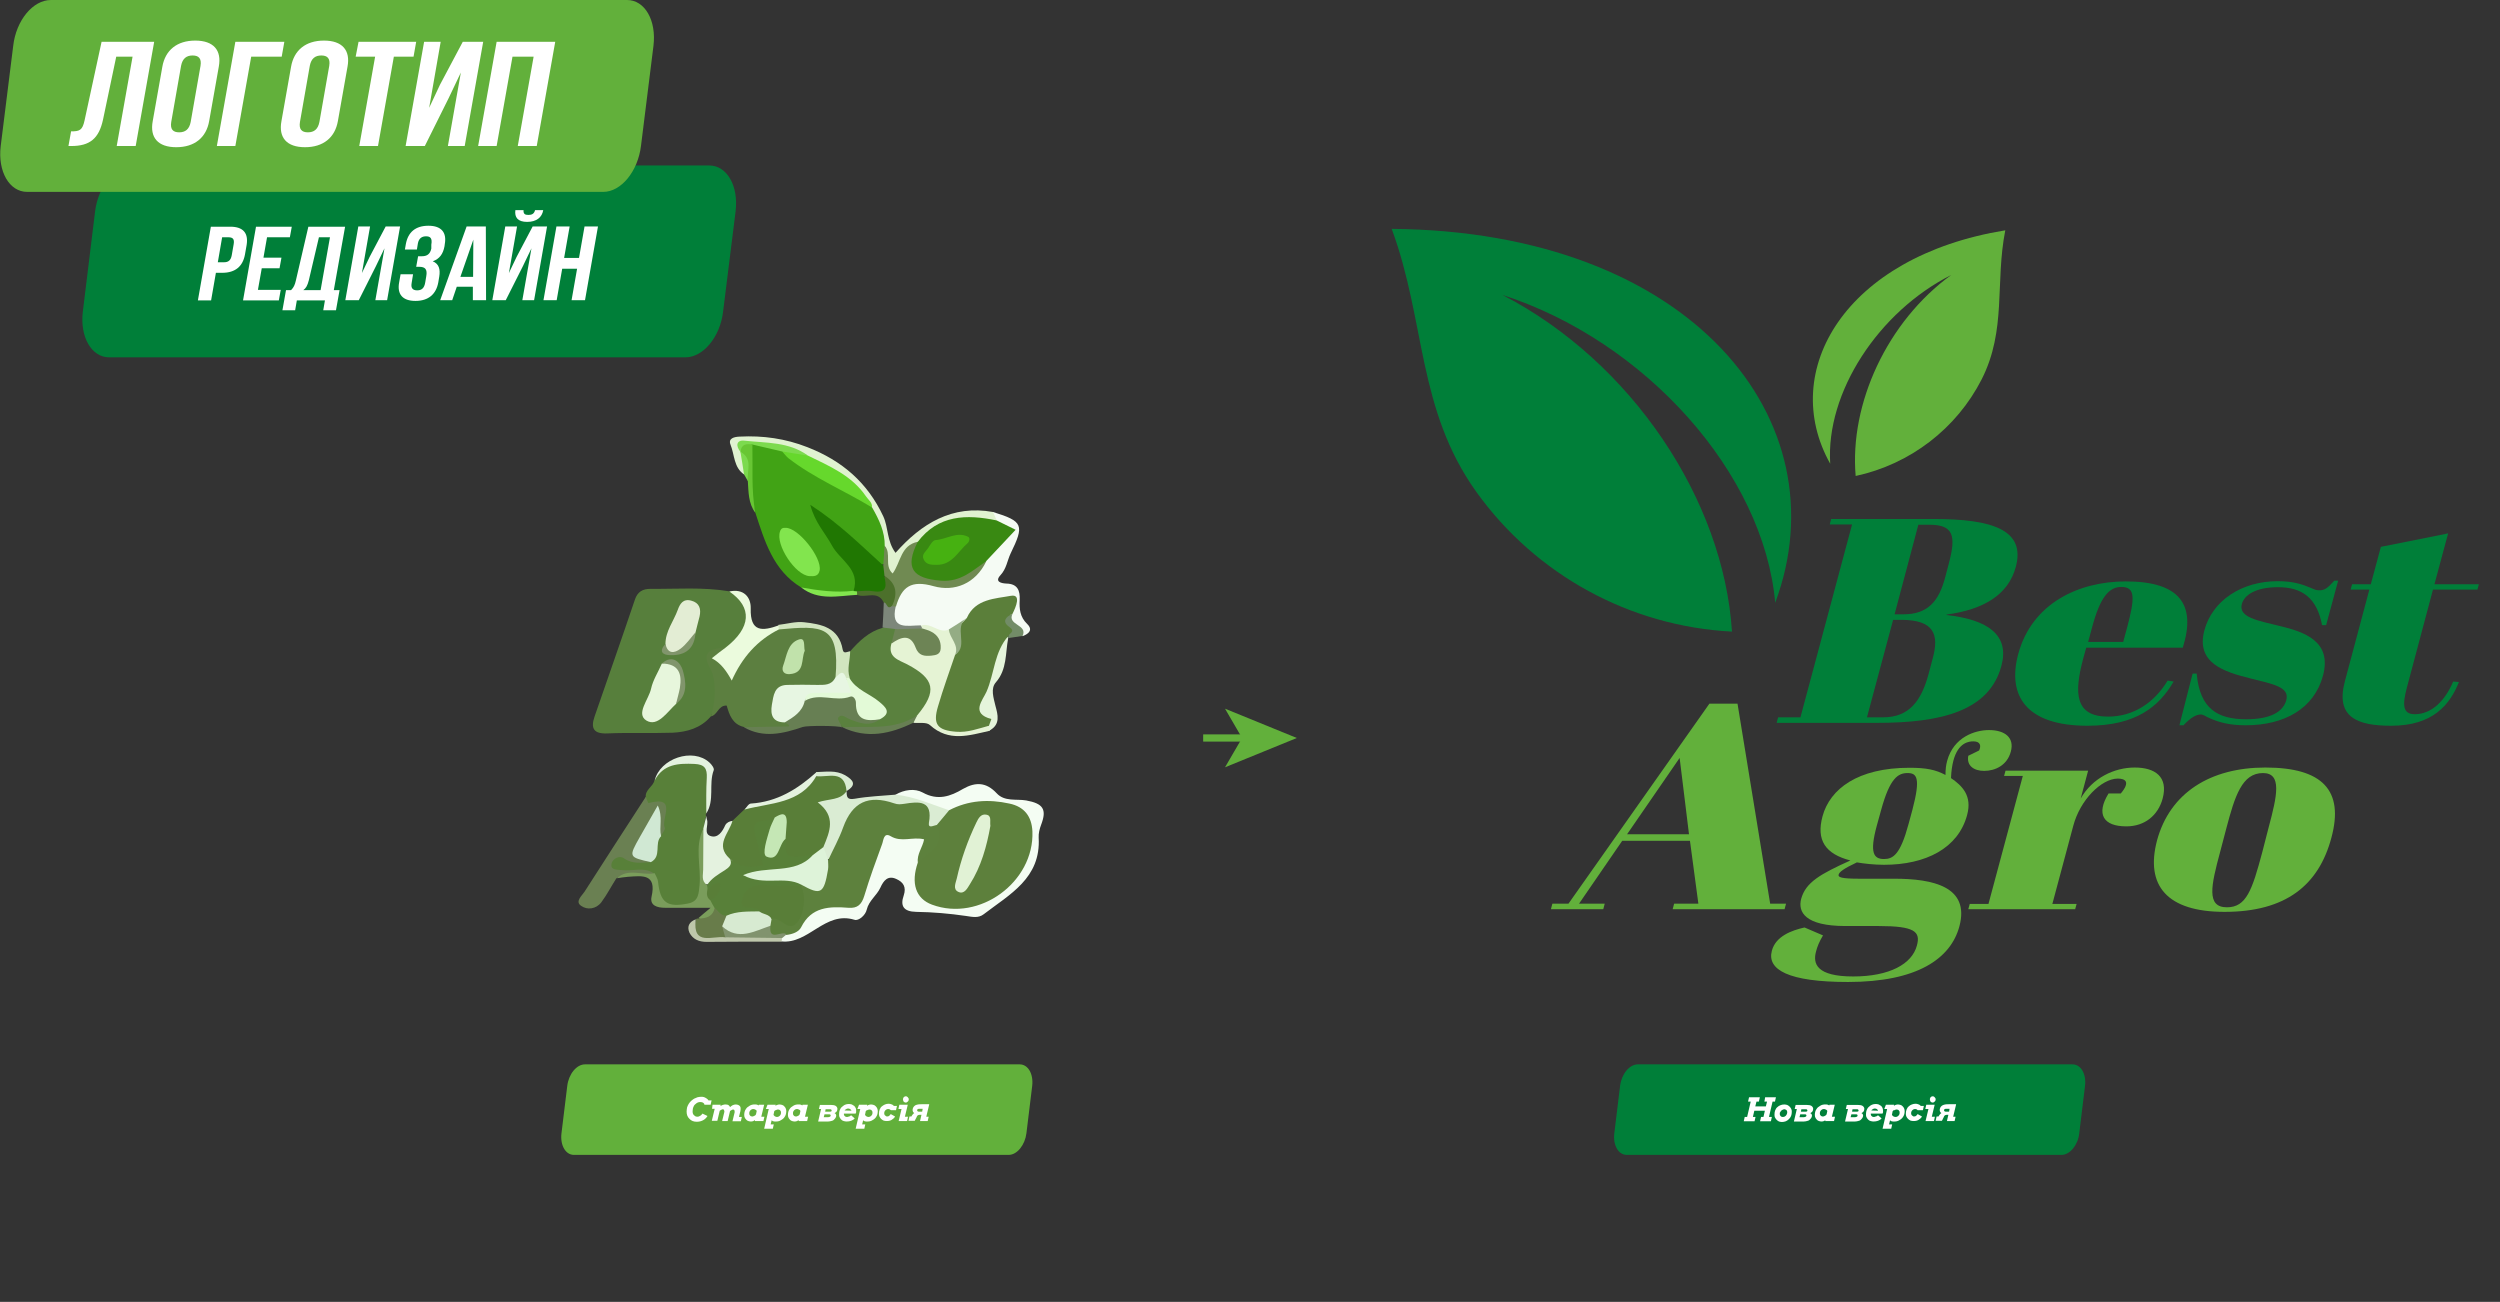<?xml version="1.0" encoding="utf-8"?>
<!-- Generator: Adobe Illustrator 26.3.1, SVG Export Plug-In . SVG Version: 6.00 Build 0)  -->
<svg version="1.1" id="Слой_1" xmlns="http://www.w3.org/2000/svg" xmlns:xlink="http://www.w3.org/1999/xlink" x="0px" y="0px"
	 viewBox="0 0 1041 542.1" style="enable-background:new 0 0 1041 542.1;" xml:space="preserve">
<rect x="0" y="0" width="1041" height="542.1" fill="#333333" stroke="none"/>
<style type="text/css">
	.st0{fill:#007F39;}
	.st1{fill:#62B03B;}
	.st2{fill-rule:evenodd;clip-rule:evenodd;fill:#007F39;}
	.st3{fill-rule:evenodd;clip-rule:evenodd;fill:#62B03B;}
	.st4{fill:#FFFFFF;}
	.st5{fill:#009D8B;}
	.st6{fill:none;stroke:#62B03B;stroke-width:3;stroke-miterlimit:10;}
	.st7{fill:#577F3C;}
	.st8{fill:#41A315;}
	.st9{fill:#F4FDF3;}
	.st10{fill:#5C7F40;}
	.st11{fill:#588039;}
	.st12{fill:#597E38;}
	.st13{fill:#F5FBF4;}
	.st14{fill:#5A813E;}
	.st15{fill:#E5F3D4;}
	.st16{fill:#6A8052;}
	.st17{fill:#E0F2D0;}
	.st18{fill:#677F53;}
	.st19{fill:#DAECD3;}
	.st20{fill:#EBFBDD;}
	.st21{fill:#E4F2DF;}
	.st22{fill:#7A9D5B;}
	.st23{fill:#E5F5DB;}
	.st24{fill:#D1E5BF;}
	.st25{fill:#687C4A;}
	.st26{fill:#BEC7AB;}
	.st27{fill:#68C634;}
	.st28{fill:#4C702B;}
	.st29{fill:#7D877A;}
	.st30{fill:#82E54E;}
	.st31{fill:#728C67;}
	.st32{fill:#7CDA4E;}
	.st33{fill:#E7F6DC;}
	.st34{fill:#E3EDD4;}
	.st35{fill:#81956C;}
	.st36{fill:#207702;}
	.st37{fill:#708A52;}
	.st38{fill:#66D82C;}
	.st39{fill:#5D803C;}
	.st40{fill:#5D813D;}
	.st41{fill:#81936E;}
	.st42{fill:#E7F6E2;}
	.st43{fill:#C1E2AB;}
	.st44{fill:#D0E8D3;}
	.st45{fill:#DEF3D9;}
	.st46{fill:#C5E7B5;}
	.st47{fill:#5B7F3A;}
	.st48{fill:#398912;}
	.st49{fill:#94AC84;}
	.st50{fill:#E3FAD7;}
	.st51{fill:#6D8455;}
	.st52{fill:#D7EAD1;}
	.st53{fill:#E1F2D5;}
	.st54{fill:#46B111;}
</style>
<path class="st0" d="M285.4,148.8H45.5c-7.4,0-12.3-8.5-11-19.1L39.6,88c1.3-10.5,8.4-19.1,15.8-19.1h239.9c7.4,0,12.3,8.5,11,19.1
	l-5.2,41.7C299.9,140.3,292.8,148.8,285.4,148.8z"/>
<g>
	<g>
		<path class="st0" d="M805.1,216.1c25.1,0,38.3,4.8,34.3,19.9c-3.1,11.6-13.3,17.8-28.8,19.9l-0.1,0.2c17.4,1.9,26.3,8.4,22.9,21.1
			c-5,18.8-24.9,23.8-51.7,23.8h-41.9l0.6-2.3h9.3l21.5-80.3h-9.3l0.6-2.3H805.1z M777.4,298.7h6.7c11,0,16-7,19-18.2l1.7-6.4
			c2.7-9.9,0.6-16-13.2-16h-3.3L777.4,298.7z M788.9,255.8h3.7c10.3,0,14.8-5.6,17.4-15.5l1.5-5.7c3.1-11.6,1.9-16.1-8.1-16.1h-4.6
			L788.9,255.8z"/>
		<path class="st0" d="M885.2,242.1c22.4,0,29.4,9.6,23.7,27.6h-40.2l-1.3,4.7c-3.8,14.3-3.4,24,10.4,24c10.5,0,19.2-5.7,24.8-15
			l2.5,0.4c-6.1,10.4-15.6,18.4-35.9,18.4c-25.4,0-33.5-12.4-28.8-29.9C846.1,251.3,865.4,242.1,885.2,242.1z M884.1,267.3l1.6-5.9
			c3.4-12.7,3.4-17-2.4-17c-5,0-8.8,4.1-12.2,17l-1.6,5.9H884.1z"/>
		<path class="st0" d="M913,280.5h1.7c1.3,14.8,8.9,19,20.6,19c10.5,0,15.4-3.3,16.7-7.9c1.5-5.5-5.2-6.7-15.3-9.2
			c-10.7-2.7-22.4-6.4-18.8-19.9c3.3-12.4,15.5-20.5,30.6-20.5c6.3,0,10.2,1.3,13.7,2.8c1.5,0.6,2,1,3.7,1c2.1,0,3.4-1,6.1-4h1.6
			l-5,18.5h-1.7c-2.1-11.2-8.2-15.8-18.3-15.8c-9.4,0-14.1,3.3-15.1,7c-1.5,5.6,6.7,6.9,15.5,9.1c10.6,2.5,22.1,6.4,18.3,20.7
			c-3.7,13.8-16.1,20.7-32.2,20.7c-6.8,0-11.4-1.2-16.2-3.5c-0.7-0.5-1.9-1-2.4-1c-1.9,0-4.1,1.1-7.3,4.5h-1.7L913,280.5z"/>
		<path class="st0" d="M986.6,245.5h-7.8l0.6-2.2h7.8l4.2-15.6l28-5.6l-5.7,21.2h18.5l-0.6,2.2h-18.5l-10.9,40.9
			c-1.9,7.2-1.7,11,3.3,11c6.8,0,12.5-5.3,16-13.6l2.4,0.2c-3.8,9.5-10.9,18.2-28.2,18.2c-14.1,0-23.3-3.5-19.3-18.5L986.6,245.5z"
			/>
	</g>
	<g>
		<path class="st1" d="M703.7,350.1h-28.2l-18,26.2h10.7l-0.6,2.3h-21.8l0.6-2.3h6.7l58.7-83.3h11.7l13.6,83.3h6.6l-0.6,2.3h-46.6
			l0.6-2.3h10.1L703.7,350.1z M677.5,347.4h25.8l-3.9-31.8L677.5,347.4z"/>
		<path class="st1" d="M824.1,312.5c0.9-1.9,0.6-3.8-2.4-3.8c-1.9,0-6.3,0.5-8.3,8c-0.5,1.9-0.9,4.4-1,7.3c4.7,3.2,8.9,7.4,6.7,15.4
			c-3.7,13.8-17.2,20.7-34.6,20.7c-4.1,0-8.4-0.5-11.3-1c-5.7,2.7-7.3,4-7.6,5.1c-0.3,1.1,1.1,1.7,8.7,1.7h14.5
			c16.1,0,31.5,3.3,27.1,19.8c-3.6,13.5-17.6,23.2-46.4,23.2c-24.8,0-33.8-5.1-31.7-13c1.6-6.1,8.3-8.5,13.6-9.7l7.7,3.3
			c-1.6,2.7-2.4,4.7-2.9,6.7c-1.4,5.1,0.2,10.4,15.5,10.4c15.1,0,24.5-5.2,26.5-12.9c1.6-5.8-1-8.1-15.9-8.1h-13.8
			c-17,0-19.9-5.9-18.5-11.3c1.9-6.9,7.9-10.3,20.5-16c-10.4-2.7-14.3-8.4-11.6-18.4c3.1-11.4,14.7-20.2,36.2-20.2
			c7,0,10.9,0.8,15,3c0-2.2,0.2-4.1,0.7-5.9c2.7-9.9,11.6-12.8,17.4-12.8c6.7,0,10.7,3.2,9.1,9c-1.5,5.6-6.4,8-11.1,8
			c-4.3,0-7.4-2.2-6.6-6.3L824.1,312.5z M781.5,343.8c-3.1,11.4-1.3,13.9,3,13.9c3.8,0,6.8-1.9,10.2-14.5l1.6-5.9
			c3.6-13.6,1.8-15.4-2-15.4c-4,0-7.4,2.2-11,15.4L781.5,343.8z"/>
		<path class="st1" d="M863.3,343.9l-8.7,32.5h10.1l-0.6,2.2h-44.5l0.6-2.2h7.8l14.3-53.3h-7.8l0.6-2.2h34.4l-3.1,11.6
			c4.9-8.6,14-12.9,22.5-12.9c8.4,0,14.1,3.8,11.6,13c-1.9,6.9-7.4,11.5-15.1,11.5c-9.6,0-12.7-5.1-7.4-13.7h5.1
			c4.2-5,1.7-6.2-1.3-6.2C875,324.3,866.2,333,863.3,343.9z"/>
		<path class="st1" d="M943.3,319.6c23.9,0,32.8,9.6,27.5,29.2c-5.3,19.9-19.1,30.9-44.5,30.9c-23.9,0-33.1-10.9-28.1-29.8
			C903.6,330.1,920.4,319.6,943.3,319.6z M944.7,344.4c3.5-13.1,5.6-22.5-2.4-22.5c-8.7,0-11.7,9.5-15.3,23.2l-2.5,9.5
			c-3.8,14.1-5.9,23.2,2.8,23.2c8.1,0,10.5-7.2,14.7-22.9L944.7,344.4z"/>
	</g>
	<path class="st2" d="M625.6,122.8C685,142,734.4,196.9,739.2,251c28.2-75.8-34.9-154.7-159.7-155.7c14.2,38.3,10.5,75,35.3,109.6
		c24.8,34.5,63.9,55.9,106.4,58.1C717.7,208.2,679.5,150.7,625.6,122.8L625.6,122.8z"/>
	<path class="st3" d="M812.5,114.5c-30.3,15.3-52.3,48.9-50.4,78.6c-21.6-38.5,6-86.3,72.9-97.2c-4.3,21.9,0.6,41.4-9.8,62
		c-10.5,20.6-29.8,35.4-52.5,40.3C770.1,168.1,785.8,133.9,812.5,114.5L812.5,114.5z"/>
</g>
<path class="st1" d="M251.2,79.9H11.3c-7.4,0-12.3-8.5-11-19.1l5.2-41.7C6.7,8.5,13.7,0,21.2,0h239.9c7.4,0,12.3,8.5,11,19.1
	l-5.2,41.7C265.6,71.4,258.6,79.9,251.2,79.9z"/>
<g>
	<path class="st4" d="M29.6,54.7c3.5,0,4.7-0.4,5.6-4.5l7.1-32.8h21.9l-7.7,43.4h-7.9l6.6-37.2h-6.8l-5.5,26.2
		c-1.7,7.9-5.5,11-13.2,11h-1.2L29.6,54.7z"/>
	<path class="st4" d="M67.6,27.8c1.2-6.9,6.1-10.9,13.7-10.9s11.1,4,9.8,10.9l-4,22.6c-1.2,6.9-6.1,10.9-13.7,10.9s-11.1-4-9.8-10.9
		L67.6,27.8z M71.3,50.8c-0.5,3.1,0.8,4.3,3.3,4.3s4.2-1.2,4.8-4.3l4.1-23.4c0.5-3.1-0.8-4.3-3.3-4.3s-4.2,1.2-4.8,4.3L71.3,50.8z"
		/>
	<path class="st4" d="M90.3,60.8L98,17.4h20.4l-1.1,6.2h-12.7l-6.6,37.2H90.3z"/>
	<path class="st4" d="M121.2,27.8c1.2-6.9,6.1-10.9,13.7-10.9c7.6,0,11.1,4,9.8,10.9l-4,22.6c-1.2,6.9-6.1,10.9-13.7,10.9
		c-7.6,0-11.1-4-9.8-10.9L121.2,27.8z M124.9,50.8c-0.5,3.1,0.8,4.3,3.3,4.3c2.5,0,4.2-1.2,4.8-4.3l4.1-23.4
		c0.5-3.1-0.8-4.3-3.3-4.3s-4.2,1.2-4.8,4.3L124.9,50.8z"/>
	<path class="st4" d="M149.3,17.4h24l-1.1,6.2H164l-6.6,37.2h-7.8l6.6-37.2h-8.1L149.3,17.4z"/>
	<path class="st4" d="M176.9,60.8h-8l7.7-43.4h6.9l-4.8,27.5l4.5-9.6l9.5-17.9h8.5l-7.7,43.4h-7l5.4-30.6l-5.1,10.7L176.9,60.8z"/>
	<path class="st4" d="M206.8,60.8h-7.7l7.7-43.4h24.4l-7.7,43.4h-7.9l6.6-37.2h-8.8L206.8,60.8z"/>
</g>
<g>
	<path class="st4" d="M102.7,102l-0.7,4c-0.9,4.9-4,7.6-9.5,7.6h-2.6l-2,11.5h-5.5l5.4-30.7h8.1C101.3,94.4,103.5,97.1,102.7,102z
		 M92.5,98.8l-1.8,10.4h2.6c1.7,0,2.8-0.7,3.2-2.9l0.8-4.6c0.4-2.2-0.4-2.9-2.2-2.9H92.5z"/>
	<path class="st4" d="M109.7,107.3h7.5l-0.8,4.4H109l-1.6,9h9.5l-0.8,4.4h-14.9l5.4-30.7h14.9l-0.8,4.4h-9.5L109.7,107.3z"/>
	<path class="st4" d="M134.6,129.2l0.7-4.1h-11.7l-0.7,4.1h-5.3l1.5-8.4h2.1c1.1-1.1,1.6-2.2,2-4l5.2-22.4h15.3l-4.7,26.4h2.4
		l-1.5,8.4H134.6z M128.6,116.7c-0.6,2.3-1.2,3.3-2.3,4.1h7.2l3.9-22h-4.6L128.6,116.7z"/>
	<path class="st4" d="M149.4,125h-5.6l5.4-30.7h4.9l-3.4,19.4l3.2-6.7l6.7-12.7h6l-5.4,30.7h-4.9l3.8-21.6l-3.6,7.5L149.4,125z"/>
	<path class="st4" d="M179.6,101.9c0.5-2.8-0.5-3.5-2.2-3.5s-3,0.8-3.4,3l-0.4,2.5h-5l0.4-2.3c0.9-4.9,4-7.6,9.4-7.6
		c5.4,0,7.7,2.8,6.8,7.7l-0.1,0.8c-0.6,3.3-2.1,5.3-4.9,6.3c2.6,1.1,3.2,3.3,2.7,6.4l-0.4,2.4c-0.9,4.9-4.1,7.7-9.5,7.7
		c-5.4,0-7.7-2.8-6.8-7.7l0.6-3.4h5.2l-0.6,3.7c-0.4,2.2,0.6,3,2.3,3s3-0.7,3.4-3.5l0.4-2.4c0.5-2.8-0.4-3.9-2.9-3.9h-1.3l0.8-4.4
		h1.6c2,0,3.4-0.8,3.9-3.2L179.6,101.9z"/>
	<path class="st4" d="M202.4,125h-5.5l0-5.6h-6.7l-1.9,5.6h-5l11-30.7h8L202.4,125z M191.7,115.3h5.3l0.1-15.5L191.7,115.3z"/>
	<path class="st4" d="M210.6,125H205l5.4-30.7h4.9l-3.4,19.4l3.2-6.7l6.7-12.7h6l-5.4,30.7h-4.9l3.8-21.6l-3.6,7.5L210.6,125z
		 M222.8,87.5c-0.4,1.6-1.4,2-2.8,2c-1.4,0-2.1-0.4-2-2h-3.4c-0.4,3,1,4.9,4.9,4.9c3.9,0,6.2-1.9,6.7-4.9H222.8z"/>
	<path class="st4" d="M231.8,125h-5.5l5.4-30.7h5.5l-2.3,13.1h6.2l2.3-13.1h5.6l-5.4,30.7H238l2.3-13.1h-6.2L231.8,125z"/>
</g>
<g>
	<line class="st5" x1="501" y1="307.3" x2="540" y2="307.3"/>
	<g>
		<line class="st6" x1="501" y1="307.3" x2="518.8" y2="307.3"/>
		<g>
			<polygon class="st1" points="540,307.3 510.1,319.5 517.2,307.3 510.1,295.1 			"/>
		</g>
	</g>
</g>
<path class="st0" d="M858.4,480.9h-181c-3.5,0-5.8-4-5.2-9l2.4-19.7c0.6-5,3.9-9,7.4-9h181c3.5,0,5.8,4,5.2,9l-2.4,19.7
	C865.3,476.8,861.9,480.9,858.4,480.9z"/>
<g>
	<path class="st4" d="M735,456.9h4.5l-0.4,1.8h-1l-1.5,6.4h1.2l-0.4,1.8h-4.5l0.4-1.8h1l0.6-2.6h-4.4l-0.6,2.6h1.1l-0.4,1.8h-4.5
		l0.4-1.8h1l1.5-6.4h-1.1l0.4-1.8h4.5l-0.4,1.8h-1l-0.5,2h4.4l0.5-2h-1.1L735,456.9z"/>
	<path class="st4" d="M738.9,464c0-0.6,0.1-1.2,0.3-1.7c0.2-0.5,0.5-1,0.9-1.3c0.4-0.4,0.8-0.6,1.3-0.8c0.5-0.2,1-0.3,1.6-0.3
		c0.4,0,0.8,0.1,1.2,0.2c0.4,0.2,0.7,0.4,1,0.7c0.3,0.3,0.5,0.6,0.7,1c0.2,0.4,0.2,0.8,0.2,1.2c0,0.6-0.1,1.2-0.3,1.7
		s-0.5,0.9-0.9,1.3s-0.8,0.7-1.3,0.9s-1.1,0.3-1.6,0.3c-0.4,0-0.9-0.1-1.2-0.2s-0.7-0.4-1-0.7c-0.3-0.3-0.5-0.6-0.7-1
		S738.9,464.4,738.9,464z M741.1,463.8c0,0.2,0,0.4,0.1,0.5c0.1,0.2,0.1,0.3,0.2,0.4c0.1,0.1,0.2,0.2,0.4,0.3
		c0.1,0.1,0.3,0.1,0.5,0.1c0.2,0,0.5,0,0.7-0.1s0.4-0.2,0.6-0.4c0.2-0.2,0.3-0.4,0.4-0.6c0.1-0.2,0.2-0.5,0.2-0.8
		c0-0.2,0-0.4-0.1-0.6c-0.1-0.2-0.1-0.3-0.3-0.4s-0.2-0.2-0.4-0.2c-0.1-0.1-0.3-0.1-0.4-0.1c-0.3,0-0.5,0.1-0.7,0.2
		c-0.2,0.1-0.4,0.2-0.6,0.4c-0.2,0.2-0.3,0.4-0.4,0.6C741.1,463.2,741.1,463.5,741.1,463.8z"/>
	<path class="st4" d="M747,466.9l1.2-5.1h-0.9l0.4-1.7h4.7c0.8,0,1.4,0.1,1.9,0.4c0.4,0.3,0.7,0.7,0.7,1.2c0,0.4-0.1,0.8-0.3,1.1
		s-0.5,0.5-0.9,0.7c0.2,0.1,0.4,0.3,0.5,0.4c0.1,0.2,0.2,0.4,0.2,0.6c0,0.3-0.1,0.7-0.3,1c-0.2,0.3-0.4,0.5-0.7,0.8
		s-0.7,0.4-1.1,0.5c-0.4,0.1-0.9,0.2-1.3,0.2H747z M749.6,464.1l-0.3,1.1h1.8c0.3,0,0.5-0.1,0.8-0.2c0.2-0.1,0.3-0.3,0.3-0.5
		c0-0.2-0.1-0.3-0.2-0.4c-0.2-0.1-0.3-0.1-0.6-0.1H749.6z M750.1,461.8l-0.2,1.1h1.7c0.4,0,0.6,0,0.8-0.1c0.2-0.1,0.2-0.2,0.2-0.4
		c0-0.1-0.1-0.3-0.2-0.4c-0.1-0.1-0.3-0.1-0.6-0.1H750.1z"/>
	<path class="st4" d="M760.1,466.4c-0.2,0.2-0.4,0.3-0.6,0.4c-0.3,0.1-0.6,0.2-1,0.2c-0.4,0-0.7-0.1-1.1-0.2s-0.6-0.3-0.9-0.6
		c-0.3-0.3-0.5-0.6-0.6-0.9c-0.2-0.4-0.2-0.8-0.2-1.3c0-0.4,0.1-0.8,0.2-1.2s0.3-0.7,0.5-1c0.2-0.3,0.4-0.6,0.7-0.8
		c0.3-0.2,0.6-0.4,0.9-0.6c0.3-0.2,0.6-0.3,1-0.4s0.7-0.1,1.1-0.1c0.2,0,0.4,0,0.5,0c0.1,0,0.3,0.1,0.5,0.1c0.2,0.1,0.4,0.2,0.6,0.3
		l0.1-0.3h2.2l-1.2,5h1.3l-0.4,1.8H760L760.1,466.4z M760.3,464.4l0.3-0.4l0.3-1.4c-0.1-0.1-0.1-0.2-0.2-0.3
		c-0.1-0.1-0.2-0.2-0.3-0.2c-0.1-0.1-0.3-0.1-0.4-0.2c-0.1,0-0.3-0.1-0.4-0.1c-0.2,0-0.5,0-0.7,0.1s-0.4,0.2-0.6,0.4
		c-0.2,0.2-0.3,0.4-0.4,0.6c-0.1,0.2-0.1,0.5-0.1,0.7c0,0.2,0,0.4,0.1,0.6c0.1,0.2,0.2,0.3,0.3,0.4c0.1,0.1,0.2,0.2,0.4,0.2
		c0.1,0.1,0.3,0.1,0.5,0.1c0.1,0,0.3,0,0.4-0.1c0.2,0,0.3-0.1,0.4-0.2S760.2,464.5,760.3,464.4z"/>
	<path class="st4" d="M768.3,466.9l1.2-5.1h-0.9l0.4-1.7h4.7c0.8,0,1.4,0.1,1.9,0.4c0.4,0.3,0.7,0.7,0.7,1.2c0,0.4-0.1,0.8-0.3,1.1
		s-0.5,0.5-0.9,0.7c0.2,0.1,0.4,0.3,0.5,0.4c0.1,0.2,0.2,0.4,0.2,0.6c0,0.3-0.1,0.7-0.3,1c-0.2,0.3-0.4,0.5-0.7,0.8
		s-0.7,0.4-1.1,0.5c-0.4,0.1-0.9,0.2-1.3,0.2H768.3z M770.9,464.1l-0.3,1.1h1.8c0.3,0,0.5-0.1,0.8-0.2c0.2-0.1,0.3-0.3,0.3-0.5
		c0-0.2-0.1-0.3-0.2-0.4c-0.2-0.1-0.3-0.1-0.6-0.1H770.9z M771.4,461.8l-0.2,1.1h1.7c0.4,0,0.6,0,0.8-0.1c0.2-0.1,0.2-0.2,0.2-0.4
		c0-0.1-0.1-0.3-0.2-0.4c-0.1-0.1-0.3-0.1-0.6-0.1H771.4z"/>
	<path class="st4" d="M779,464c0,0.1,0,0.2,0.1,0.3c0,0.2,0.1,0.3,0.2,0.4c0.1,0.1,0.2,0.2,0.4,0.3c0.2,0.1,0.4,0.1,0.6,0.1
		c0.2,0,0.3,0,0.5-0.1s0.3-0.1,0.4-0.1c0.1-0.1,0.3-0.1,0.4-0.2c0.1-0.1,0.2-0.2,0.4-0.3l1.5,1.3c-0.4,0.5-1,0.8-1.5,1
		c-0.6,0.2-1.2,0.3-1.9,0.3c-0.4,0-0.8-0.1-1.2-0.2c-0.4-0.1-0.7-0.3-1-0.6c-0.3-0.3-0.5-0.6-0.7-1c-0.2-0.4-0.2-0.8-0.2-1.3
		c0-0.6,0.1-1.2,0.3-1.7c0.2-0.5,0.5-1,0.9-1.3c0.4-0.4,0.8-0.7,1.3-0.9c0.5-0.2,1-0.3,1.6-0.3c0.4,0,0.9,0.1,1.2,0.2
		c0.4,0.2,0.7,0.4,1,0.6c0.3,0.3,0.5,0.6,0.6,0.9s0.2,0.7,0.2,1.1c0,0.1,0,0.2,0,0.3s0,0.2,0,0.3c0,0.1,0,0.2-0.1,0.3
		c0,0.1-0.1,0.2-0.1,0.3H779z M779.2,462.4C779.2,462.4,779.2,462.5,779.2,462.4l2.8,0.1c0-0.1,0-0.2-0.1-0.3
		c-0.1-0.1-0.2-0.2-0.3-0.3c-0.1-0.1-0.2-0.2-0.4-0.2c-0.2-0.1-0.3-0.1-0.5-0.1c-0.2,0-0.4,0-0.6,0.1c-0.2,0.1-0.4,0.2-0.5,0.3
		C779.5,462.1,779.3,462.2,779.2,462.4z"/>
	<path class="st4" d="M785.3,460h3.4l-0.1,0.5c0.2-0.2,0.4-0.3,0.7-0.4c0.3-0.1,0.6-0.2,1-0.2c0.4,0,0.7,0.1,1.1,0.2
		s0.6,0.3,0.9,0.6c0.3,0.3,0.5,0.6,0.6,0.9c0.2,0.4,0.2,0.8,0.2,1.3c0,0.4-0.1,0.8-0.2,1.2s-0.3,0.7-0.5,1c-0.2,0.3-0.4,0.6-0.7,0.8
		s-0.6,0.4-0.9,0.6c-0.3,0.2-0.6,0.3-1,0.4c-0.3,0.1-0.7,0.1-1.1,0.1c-0.2,0-0.3,0-0.5,0s-0.3-0.1-0.5-0.1c-0.2,0-0.3-0.1-0.4-0.2
		c-0.1-0.1-0.2-0.1-0.3-0.2l-0.4,1.7h1.3l-0.4,1.8h-3.6l1.9-8.2h-1.2L785.3,460z M788.4,462.4c-0.1,0.1-0.2,0.2-0.3,0.3l-0.3,1.5
		c0,0.1,0.1,0.2,0.2,0.3c0.1,0.1,0.2,0.2,0.3,0.3s0.3,0.1,0.4,0.2c0.2,0,0.3,0.1,0.5,0.1c0.2,0,0.5,0,0.7-0.1s0.4-0.2,0.6-0.4
		c0.2-0.2,0.3-0.4,0.4-0.6c0.1-0.2,0.1-0.5,0.1-0.7c0-0.2,0-0.4-0.1-0.6c-0.1-0.2-0.2-0.3-0.3-0.4c-0.1-0.1-0.2-0.2-0.4-0.2
		c-0.1-0.1-0.3-0.1-0.5-0.1c-0.1,0-0.3,0-0.4,0.1c-0.2,0-0.3,0.1-0.4,0.2C788.6,462.2,788.5,462.3,788.4,462.4z"/>
	<path class="st4" d="M798.2,462c-0.2-0.1-0.4-0.2-0.6-0.2c-0.2,0-0.5,0-0.7,0.1c-0.2,0.1-0.4,0.2-0.6,0.4s-0.3,0.4-0.4,0.6
		s-0.1,0.5-0.1,0.7c0,0.2,0,0.4,0.1,0.5s0.1,0.3,0.3,0.4c0.1,0.1,0.2,0.2,0.4,0.3c0.1,0.1,0.3,0.1,0.4,0.1c0.4,0,0.7-0.1,0.9-0.3
		c0.2-0.2,0.4-0.4,0.6-0.7l1.8,1c-0.1,0.3-0.3,0.5-0.6,0.8c-0.2,0.2-0.5,0.4-0.8,0.6c-0.3,0.2-0.6,0.3-1,0.4
		c-0.4,0.1-0.8,0.1-1.2,0.1c-0.4,0-0.9-0.1-1.2-0.2c-0.4-0.2-0.7-0.4-1-0.7c-0.3-0.3-0.5-0.6-0.7-1c-0.2-0.4-0.2-0.8-0.2-1.2
		c0-0.6,0.1-1.2,0.3-1.7c0.2-0.5,0.5-1,0.9-1.3c0.4-0.4,0.8-0.6,1.3-0.8s1-0.3,1.6-0.3c0.4,0,0.7,0.1,1,0.2s0.6,0.2,0.8,0.4
		c0.1,0.1,0.2,0.2,0.3,0.3h1.3l-0.4,1.8h-2.2C798.5,462.3,798.4,462.1,798.2,462z"/>
	<path class="st4" d="M802.1,460h3.5l-1.2,5h1.3l-0.4,1.8h-3.5l1.2-5h-1.3L802.1,460z M803.6,457.8c0-0.2,0-0.3,0.1-0.5
		s0.1-0.3,0.2-0.4c0.1-0.1,0.2-0.2,0.4-0.3c0.1-0.1,0.3-0.1,0.5-0.1c0.2,0,0.3,0,0.4,0.1c0.1,0.1,0.3,0.1,0.4,0.3
		c0.1,0.1,0.2,0.2,0.3,0.4c0.1,0.1,0.1,0.3,0.1,0.5c0,0.2,0,0.3-0.1,0.5c-0.1,0.1-0.1,0.3-0.3,0.4c-0.1,0.1-0.2,0.2-0.4,0.3
		c-0.1,0.1-0.3,0.1-0.4,0.1c-0.2,0-0.3,0-0.5-0.1c-0.1-0.1-0.3-0.1-0.4-0.3c-0.1-0.1-0.2-0.2-0.2-0.4S803.6,458,803.6,457.8z"/>
	<path class="st4" d="M814.5,460C814.5,460,814.5,460,814.5,460C814.5,460,814.5,460,814.5,460L814.5,460c-0.2,0.9-0.4,1.7-0.6,2.5
		s-0.4,1.7-0.6,2.5h1c-0.1,0.3-0.1,0.6-0.2,0.9c-0.1,0.3-0.1,0.6-0.2,0.9h-3.2c0.1-0.4,0.2-0.9,0.3-1.3c0.1-0.4,0.2-0.9,0.3-1.3
		h-0.6c-0.3,0-0.6,0.1-0.8,0.2c-0.2,0.1-0.4,0.4-0.5,0.7c-0.1,0.3-0.2,0.5-0.4,0.8c-0.1,0.3-0.2,0.5-0.4,0.8h-2.6
		c0.1-0.3,0.1-0.6,0.2-0.9c0.1-0.3,0.1-0.6,0.2-0.9h0.8c0.1-0.2,0.2-0.3,0.3-0.5c0.1-0.1,0.2-0.3,0.3-0.4c0.1-0.1,0.2-0.2,0.3-0.3
		c0.1-0.1,0.2-0.2,0.3-0.2c-0.2-0.2-0.4-0.3-0.5-0.5c-0.1-0.2-0.2-0.5-0.2-0.8c0-0.3,0.1-0.6,0.2-0.9s0.3-0.5,0.6-0.8
		c0.3-0.2,0.6-0.4,1-0.5s0.9-0.2,1.4-0.2H814.5z M809.8,462.8c0.2,0.1,0.4,0.1,0.7,0.1h1.1c0-0.2,0.1-0.4,0.1-0.6
		c0-0.2,0.1-0.4,0.1-0.6h-1.1c-0.4,0-0.7,0-0.9,0.1c-0.2,0.1-0.3,0.3-0.3,0.5C809.5,462.6,809.6,462.7,809.8,462.8z"/>
</g>
<path class="st1" d="M420,480.9H239c-3.5,0-5.8-4-5.2-9l2.4-19.7c0.6-5,3.9-9,7.4-9h181c3.5,0,5.8,4,5.2,9l-2.4,19.7
	C426.8,476.8,423.5,480.9,420,480.9z"/>
<g>
	<path class="st4" d="M292.8,459.2c-0.3-0.2-0.6-0.3-1.1-0.3c-0.3,0-0.6,0-0.9,0.1c-0.3,0.1-0.5,0.2-0.8,0.4
		c-0.2,0.2-0.5,0.4-0.7,0.6c-0.2,0.2-0.4,0.5-0.5,0.8c-0.1,0.3-0.3,0.6-0.3,0.9s-0.1,0.6-0.1,1c0,0.3,0,0.6,0.1,0.9
		c0.1,0.3,0.2,0.5,0.4,0.7c0.2,0.2,0.4,0.3,0.6,0.5c0.2,0.1,0.5,0.2,0.8,0.2c0.2,0,0.5,0,0.7-0.1c0.2-0.1,0.4-0.2,0.6-0.3
		c0.2-0.1,0.3-0.3,0.5-0.4c0.1-0.2,0.3-0.3,0.4-0.5l2.1,1c-0.5,0.8-1.1,1.4-1.9,1.8c-0.8,0.4-1.6,0.6-2.6,0.6
		c-0.6,0-1.2-0.1-1.7-0.3c-0.5-0.2-0.9-0.5-1.3-0.9c-0.4-0.4-0.7-0.8-0.9-1.3c-0.2-0.5-0.3-1.1-0.3-1.7c0-0.6,0.1-1.2,0.2-1.8
		c0.2-0.5,0.4-1.1,0.7-1.5s0.6-0.9,1-1.2s0.8-0.7,1.2-0.9s0.9-0.4,1.4-0.6c0.5-0.1,1-0.2,1.5-0.2c0.4,0,0.8,0,1.1,0.1
		c0.3,0.1,0.6,0.2,0.9,0.4c0.3,0.2,0.5,0.3,0.7,0.5c0.2,0.2,0.3,0.3,0.4,0.5h1.3l-0.4,1.8h-2.6C293.3,459.6,293.1,459.4,292.8,459.2
		z"/>
	<path class="st4" d="M296.7,460h3.4l-0.1,0.6c0.2-0.2,0.5-0.3,0.7-0.4c0.2-0.1,0.4-0.2,0.7-0.2c0.2-0.1,0.5-0.1,0.7-0.1
		c0.6,0,1.1,0.1,1.4,0.4c0.2,0.2,0.4,0.4,0.5,0.7c0.3-0.3,0.7-0.6,1.1-0.8c0.4-0.2,0.9-0.3,1.3-0.3c0.4,0,0.7,0.1,1,0.2
		c0.3,0.1,0.5,0.3,0.7,0.5c0.2,0.2,0.3,0.5,0.3,0.9c0,0.3,0,0.7-0.1,1.2l-0.6,2.4h1.2l-0.4,1.8h-3.5l0.9-3.7c0-0.2,0-0.3,0-0.5
		s-0.1-0.3-0.1-0.4c-0.1-0.1-0.1-0.2-0.2-0.2s-0.2-0.1-0.3-0.1c-0.2,0-0.5,0.1-0.8,0.3c-0.2,0.1-0.3,0.2-0.5,0.3l-1,4.2h-2.3
		l0.9-3.7c0-0.2,0.1-0.3,0-0.5s-0.1-0.3-0.1-0.4c-0.1-0.1-0.1-0.2-0.2-0.2s-0.2-0.1-0.3-0.1c-0.2,0-0.5,0.1-0.8,0.3
		c-0.2,0.1-0.4,0.2-0.5,0.3l-1,4.2h-2.3l1.2-5h-1.1L296.7,460z"/>
	<path class="st4" d="M314.3,466.4c-0.2,0.2-0.4,0.3-0.6,0.4c-0.3,0.1-0.6,0.2-1,0.2c-0.4,0-0.7-0.1-1.1-0.2s-0.6-0.3-0.9-0.6
		c-0.3-0.3-0.5-0.6-0.6-0.9c-0.2-0.4-0.2-0.8-0.2-1.3c0-0.4,0.1-0.8,0.2-1.2c0.1-0.4,0.3-0.7,0.5-1c0.2-0.3,0.4-0.6,0.7-0.8
		c0.3-0.2,0.6-0.4,0.9-0.6s0.6-0.3,1-0.4c0.4-0.1,0.7-0.1,1.1-0.1c0.2,0,0.4,0,0.5,0c0.1,0,0.3,0.1,0.5,0.1c0.2,0.1,0.4,0.2,0.6,0.3
		l0.1-0.3h2.2l-1.2,5h1.3l-0.4,1.8h-3.5L314.3,466.4z M314.5,464.4l0.3-0.4l0.3-1.4c-0.1-0.1-0.1-0.2-0.2-0.3
		c-0.1-0.1-0.2-0.2-0.3-0.2c-0.1-0.1-0.3-0.1-0.4-0.2c-0.1,0-0.3-0.1-0.4-0.1c-0.2,0-0.5,0-0.7,0.1s-0.4,0.2-0.6,0.4
		c-0.2,0.2-0.3,0.4-0.4,0.6c-0.1,0.2-0.1,0.5-0.1,0.7c0,0.2,0,0.4,0.1,0.6c0.1,0.2,0.2,0.3,0.3,0.4c0.1,0.1,0.2,0.2,0.4,0.2
		c0.1,0.1,0.3,0.1,0.5,0.1c0.1,0,0.3,0,0.4-0.1c0.2,0,0.3-0.1,0.4-0.2C314.3,464.6,314.4,464.5,314.5,464.4z"/>
	<path class="st4" d="M319.6,460h3.4l-0.1,0.5c0.2-0.2,0.4-0.3,0.7-0.4c0.3-0.1,0.6-0.2,1-0.2c0.4,0,0.7,0.1,1.1,0.2
		s0.6,0.3,0.9,0.6c0.3,0.3,0.5,0.6,0.6,0.9c0.2,0.4,0.2,0.8,0.2,1.3c0,0.4-0.1,0.8-0.2,1.2s-0.3,0.7-0.5,1c-0.2,0.3-0.4,0.6-0.7,0.8
		s-0.6,0.4-0.9,0.6s-0.6,0.3-1,0.4c-0.4,0.1-0.7,0.1-1.1,0.1c-0.2,0-0.3,0-0.5,0s-0.3-0.1-0.5-0.1c-0.1,0-0.3-0.1-0.4-0.2
		c-0.1-0.1-0.2-0.1-0.3-0.2l-0.4,1.7h1.3l-0.4,1.8h-3.6l1.9-8.2h-1.2L319.6,460z M322.7,462.4c-0.1,0.1-0.2,0.2-0.3,0.3l-0.3,1.5
		c0,0.1,0.1,0.2,0.2,0.3c0.1,0.1,0.2,0.2,0.3,0.3s0.3,0.1,0.4,0.2c0.1,0,0.3,0.1,0.4,0.1c0.2,0,0.5,0,0.7-0.1s0.4-0.2,0.6-0.4
		c0.2-0.2,0.3-0.4,0.4-0.6c0.1-0.2,0.1-0.5,0.1-0.7c0-0.2,0-0.4-0.1-0.6c-0.1-0.2-0.2-0.3-0.3-0.4c-0.1-0.1-0.2-0.2-0.4-0.2
		c-0.1-0.1-0.3-0.1-0.5-0.1c-0.1,0-0.3,0-0.4,0.1c-0.2,0-0.3,0.1-0.4,0.2C323,462.2,322.9,462.3,322.7,462.4z"/>
	<path class="st4" d="M332.5,466.4c-0.2,0.2-0.4,0.3-0.6,0.4c-0.3,0.1-0.6,0.2-1,0.2c-0.4,0-0.7-0.1-1.1-0.2s-0.6-0.3-0.9-0.6
		c-0.3-0.3-0.5-0.6-0.6-0.9c-0.2-0.4-0.2-0.8-0.2-1.3c0-0.4,0.1-0.8,0.2-1.2c0.1-0.4,0.3-0.7,0.5-1c0.2-0.3,0.4-0.6,0.7-0.8
		c0.3-0.2,0.6-0.4,0.9-0.6s0.6-0.3,1-0.4c0.4-0.1,0.7-0.1,1.1-0.1c0.2,0,0.4,0,0.5,0c0.1,0,0.3,0.1,0.5,0.1c0.2,0.1,0.4,0.2,0.6,0.3
		l0.1-0.3h2.2l-1.2,5h1.3l-0.4,1.8h-3.5L332.5,466.4z M332.7,464.4l0.3-0.4l0.3-1.4c-0.1-0.1-0.1-0.2-0.2-0.3
		c-0.1-0.1-0.2-0.2-0.3-0.2c-0.1-0.1-0.3-0.1-0.4-0.2c-0.1,0-0.3-0.1-0.4-0.1c-0.2,0-0.5,0-0.7,0.1s-0.4,0.2-0.6,0.4
		c-0.2,0.2-0.3,0.4-0.4,0.6c-0.1,0.2-0.1,0.5-0.1,0.7c0,0.2,0,0.4,0.1,0.6c0.1,0.2,0.2,0.3,0.3,0.4c0.1,0.1,0.2,0.2,0.4,0.2
		c0.1,0.1,0.3,0.1,0.5,0.1c0.1,0,0.3,0,0.4-0.1c0.2,0,0.3-0.1,0.4-0.2C332.5,464.6,332.6,464.5,332.7,464.4z"/>
	<path class="st4" d="M340.7,466.9l1.2-5.1H341l0.4-1.7h4.7c0.8,0,1.4,0.1,1.9,0.4c0.4,0.3,0.7,0.7,0.7,1.2c0,0.4-0.1,0.8-0.3,1.1
		s-0.5,0.5-0.9,0.7c0.2,0.1,0.4,0.3,0.5,0.4c0.1,0.2,0.2,0.4,0.2,0.6c0,0.3-0.1,0.7-0.3,1c-0.2,0.3-0.4,0.5-0.7,0.8
		s-0.7,0.4-1.1,0.5c-0.4,0.1-0.9,0.2-1.3,0.2H340.7z M343.3,464.1l-0.3,1.1h1.8c0.3,0,0.5-0.1,0.8-0.2c0.2-0.1,0.3-0.3,0.3-0.5
		c0-0.2-0.1-0.3-0.2-0.4c-0.2-0.1-0.3-0.1-0.6-0.1H343.3z M343.8,461.8l-0.2,1.1h1.7c0.4,0,0.6,0,0.8-0.1c0.2-0.1,0.2-0.2,0.2-0.4
		c0-0.1-0.1-0.3-0.2-0.4c-0.1-0.1-0.3-0.1-0.6-0.1H343.8z"/>
	<path class="st4" d="M351.4,464c0,0.1,0,0.2,0.1,0.3c0,0.2,0.1,0.3,0.2,0.4c0.1,0.1,0.2,0.2,0.4,0.3c0.2,0.1,0.4,0.1,0.6,0.1
		c0.2,0,0.3,0,0.5-0.1c0.1,0,0.3-0.1,0.4-0.1s0.3-0.1,0.4-0.2c0.1-0.1,0.2-0.2,0.4-0.3l1.5,1.3c-0.4,0.5-1,0.8-1.5,1
		s-1.2,0.3-1.9,0.3c-0.4,0-0.8-0.1-1.2-0.2c-0.4-0.1-0.7-0.3-1-0.6c-0.3-0.3-0.5-0.6-0.7-1c-0.2-0.4-0.2-0.8-0.2-1.3
		c0-0.6,0.1-1.2,0.3-1.7s0.5-1,0.9-1.3s0.8-0.7,1.3-0.9c0.5-0.2,1-0.3,1.6-0.3c0.4,0,0.9,0.1,1.2,0.2c0.4,0.2,0.7,0.4,1,0.6
		c0.3,0.3,0.5,0.6,0.6,0.9c0.2,0.3,0.2,0.7,0.2,1.1c0,0.1,0,0.2,0,0.3s0,0.2,0,0.3c0,0.1,0,0.2-0.1,0.3c0,0.1-0.1,0.2-0.1,0.3H351.4
		z M351.7,462.4C351.6,462.4,351.6,462.5,351.7,462.4l2.8,0.1c0-0.1,0-0.2-0.1-0.3c-0.1-0.1-0.2-0.2-0.3-0.3
		c-0.1-0.1-0.2-0.2-0.4-0.2c-0.2-0.1-0.3-0.1-0.5-0.1c-0.2,0-0.4,0-0.6,0.1c-0.2,0.1-0.4,0.2-0.5,0.3
		C351.9,462.1,351.8,462.2,351.7,462.4z"/>
	<path class="st4" d="M357.7,460h3.4l-0.1,0.5c0.2-0.2,0.4-0.3,0.7-0.4c0.3-0.1,0.6-0.2,1-0.2c0.4,0,0.7,0.1,1.1,0.2
		s0.6,0.3,0.9,0.6c0.3,0.3,0.5,0.6,0.6,0.9c0.2,0.4,0.2,0.8,0.2,1.3c0,0.4-0.1,0.8-0.2,1.2s-0.3,0.7-0.5,1c-0.2,0.3-0.4,0.6-0.7,0.8
		s-0.6,0.4-0.9,0.6s-0.6,0.3-1,0.4c-0.4,0.1-0.7,0.1-1.1,0.1c-0.2,0-0.3,0-0.5,0s-0.3-0.1-0.5-0.1c-0.1,0-0.3-0.1-0.4-0.2
		c-0.1-0.1-0.2-0.1-0.3-0.2l-0.4,1.7h1.3l-0.4,1.8h-3.6l1.9-8.2h-1.2L357.7,460z M360.8,462.4c-0.1,0.1-0.2,0.2-0.3,0.3l-0.3,1.5
		c0,0.1,0.1,0.2,0.2,0.3c0.1,0.1,0.2,0.2,0.3,0.3s0.3,0.1,0.4,0.2c0.1,0,0.3,0.1,0.4,0.1c0.2,0,0.5,0,0.7-0.1s0.4-0.2,0.6-0.4
		c0.2-0.2,0.3-0.4,0.4-0.6c0.1-0.2,0.1-0.5,0.1-0.7c0-0.2,0-0.4-0.1-0.6c-0.1-0.2-0.2-0.3-0.3-0.4c-0.1-0.1-0.2-0.2-0.4-0.2
		c-0.1-0.1-0.3-0.1-0.5-0.1c-0.1,0-0.3,0-0.4,0.1c-0.2,0-0.3,0.1-0.4,0.2C361.1,462.2,360.9,462.3,360.8,462.4z"/>
	<path class="st4" d="M370.6,462c-0.2-0.1-0.4-0.2-0.6-0.2c-0.2,0-0.5,0-0.7,0.1c-0.2,0.1-0.4,0.2-0.6,0.4s-0.3,0.4-0.4,0.6
		s-0.1,0.5-0.1,0.7c0,0.2,0,0.4,0.1,0.5c0.1,0.2,0.1,0.3,0.3,0.4c0.1,0.1,0.2,0.2,0.4,0.3s0.3,0.1,0.4,0.1c0.4,0,0.7-0.1,0.9-0.3
		s0.4-0.4,0.6-0.7l1.8,1c-0.1,0.3-0.3,0.5-0.6,0.8c-0.2,0.2-0.5,0.4-0.8,0.6c-0.3,0.2-0.6,0.3-1,0.4c-0.4,0.1-0.8,0.1-1.2,0.1
		c-0.4,0-0.9-0.1-1.2-0.2c-0.4-0.2-0.7-0.4-1-0.7s-0.5-0.6-0.7-1c-0.2-0.4-0.2-0.8-0.2-1.2c0-0.6,0.1-1.2,0.3-1.7
		c0.2-0.5,0.5-1,0.9-1.3s0.8-0.6,1.3-0.8c0.5-0.2,1-0.3,1.6-0.3c0.4,0,0.7,0.1,1,0.2s0.6,0.2,0.8,0.4c0.1,0.1,0.2,0.2,0.3,0.3h1.3
		l-0.4,1.8H371C370.9,462.3,370.8,462.1,370.6,462z"/>
	<path class="st4" d="M374.5,460h3.5l-1.2,5h1.3l-0.4,1.8h-3.5l1.2-5h-1.3L374.5,460z M376,457.8c0-0.2,0-0.3,0.1-0.5
		s0.1-0.3,0.2-0.4c0.1-0.1,0.2-0.2,0.4-0.3c0.1-0.1,0.3-0.1,0.5-0.1c0.2,0,0.3,0,0.4,0.1c0.1,0.1,0.3,0.1,0.4,0.3
		c0.1,0.1,0.2,0.2,0.3,0.4c0.1,0.1,0.1,0.3,0.1,0.5c0,0.2,0,0.3-0.1,0.5c-0.1,0.1-0.1,0.3-0.3,0.4c-0.1,0.1-0.2,0.2-0.4,0.3
		c-0.1,0.1-0.3,0.1-0.4,0.1c-0.2,0-0.3,0-0.5-0.1c-0.1-0.1-0.3-0.1-0.4-0.3c-0.1-0.1-0.2-0.2-0.2-0.4S376,458,376,457.8z"/>
	<path class="st4" d="M386.9,460C386.9,460,386.9,460,386.9,460C386.9,460,386.9,460,386.9,460L386.9,460c-0.2,0.9-0.4,1.7-0.6,2.5
		s-0.4,1.7-0.6,2.5h1c-0.1,0.3-0.1,0.6-0.2,0.9c-0.1,0.3-0.1,0.6-0.2,0.9h-3.2c0.1-0.4,0.2-0.9,0.3-1.3s0.2-0.9,0.3-1.3H383
		c-0.3,0-0.6,0.1-0.8,0.2c-0.2,0.1-0.4,0.4-0.5,0.7c-0.1,0.3-0.2,0.5-0.4,0.8s-0.2,0.5-0.4,0.8h-2.6c0.1-0.3,0.1-0.6,0.2-0.9
		c0.1-0.3,0.1-0.6,0.2-0.9h0.8c0.1-0.2,0.2-0.3,0.3-0.5c0.1-0.1,0.2-0.3,0.3-0.4c0.1-0.1,0.2-0.2,0.3-0.3c0.1-0.1,0.2-0.2,0.3-0.2
		c-0.2-0.2-0.4-0.3-0.5-0.5c-0.1-0.2-0.2-0.5-0.2-0.8c0-0.3,0.1-0.6,0.2-0.9c0.1-0.3,0.3-0.5,0.6-0.8s0.6-0.4,1-0.5s0.9-0.2,1.4-0.2
		H386.9z M382.2,462.8c0.2,0.1,0.4,0.1,0.7,0.1h1.1c0-0.2,0.1-0.4,0.1-0.6c0-0.2,0.1-0.4,0.1-0.6h-1.1c-0.4,0-0.7,0-0.9,0.1
		c-0.2,0.1-0.3,0.3-0.3,0.5C381.9,462.6,382,462.7,382.2,462.8z"/>
</g>
<g>
	<path class="st7" d="M296,298.3c-4.2,4.9-9.9,6.5-15.9,6.8c-9.1,0.3-18.2-0.1-27.3,0.3c-5.7,0.2-6.9-2.2-5.2-7.1
		c5.6-16.2,11.3-32.4,16.8-48.7c1.1-3.2,3.2-4.4,6.4-4.4c10.9,0.1,21.9-0.8,32.7,1c4.4,1.1,7.6,3.4,7.8,8.2
		c0.3,6.8-1.1,12.9-7.9,16.3c-8.2,2.7-8.8,3.4-3.9,10.1c4,5.4,4.3,9.5-1.1,13.7C297.3,295.5,296.6,296.8,296,298.3z"/>
	<path class="st8" d="M333.6,244.6c-11.7-7.1-15.2-19.3-19.1-31.2c-2.2-9.2-4.4-18.5-2.2-28.1c4.7-3.1,8.8-0.4,13.1,1.2
		c10,6.9,20,13.7,31.1,18.8c3.1,1.4,6,3.1,7.7,6.3c3.5,4.7,5,10,5.4,15.8c-0.1,2.4,0.7,4.8-0.5,7c-4.7,2.5-7.4-1.6-9.7-3.9
		c-5.5-5.6-11.4-10.6-17.8-14.9c3.8,7.6,9.8,14.1,14.4,21.4c2.6,4,3.5,7.7-2.2,9.9C347.1,246.5,340.1,248.1,333.6,244.6z"/>
	<path class="st9" d="M372.9,330.9c3.6-2.1,8-2.7,11.3-0.9c6.3,3.5,11.6,1.6,16.8-1.5c5.3-3,9.7-2.8,14,1.8c3.3,3.6,8.2,2.3,12.3,3
		c7.1,1.3,8.7,3.7,6.2,10.2c-0.6,1.6-1.1,3.5-1,5.3c1,16.9-12.1,23.6-22.9,31.9c-2.2,1.7-4.7,1.1-7.4,0.7c-6.8-1-13.8-1.6-20.7-1.7
		c-5.3-0.1-6.7-2.5-5.2-6.8c1.2-3.6-0.2-5.6-3.1-6.9c-3.5-1.6-5.3,0.7-6.6,3.6c-1.5,3.3-4.8,5.4-5.7,9.2c-0.5,2.3-3.4,4.8-5.1,4.2
		c-12.3-3.8-19.1,10.3-30.5,9c-0.4-0.8-0.5-1.5-0.1-2.3c0.6-1.1,1.5-1.9,2.6-2.6c1.5-1,3.6-1.5,4.5-3.1c4.3-7.1,10.7-9.2,18.6-8.4
		c4.1,0.4,6-2.3,7.2-5.9c2-6.2,4.4-12.3,6.7-18.4c1.6-4.2,3.6-7.1,8.6-4.7c0.7,0.3,1.5,0.4,2.3,0.5c11.2,1.3,11.2,1.3,7.9,11.7
		c-2.2,11.2,1,15.6,12.2,16.7c16.4,1.5,31.5-11.9,31.2-27.7c-0.1-7.4-3.3-11-10.7-11.8c-7.4-0.8-14.5,0.3-21.4,2.9
		c-1.8,0.2-4,0.9-5.3-0.5c-3.6-3.7-8.1-4.2-12.8-4.4C375.1,334.2,372.4,334.1,372.9,330.9z"/>
	<path class="st10" d="M296,298.3c2.1-6,2.3-15.3-0.1-19.6c-4.3-7.5,0.3-8.6,6.1-9.1c-2.3,3.8-1.7,6.8,2.7,9.1
		c5.4-8,10.9-16.2,21.7-17.7c1.1,0,2.1,0.1,3.1,0c16.8-1.4,21.4,3.3,19.8,20.5c-1.2,4.1-4.3,5.6-8.2,5.8c-3.1,0.2-6.2,0.1-9.3,0.2
		c-3.6,0.1-6.6,1-7.8,4.9c-1.4,4.5,1.7,5.9,4.9,7.5c2,1.7,1.9,3-0.8,3.5c-6.2,1.2-12.4,1.3-18.4-0.7c-4.6-1.1-6-4.9-7.1-8.9
		C299.1,293.6,298.8,297.8,296,298.3z"/>
	<path class="st11" d="M268.9,331.9c-0.3-3.1,3-4.3,3.6-6.9c4.2-7.8,10.6-10.4,19.2-7.9c2.6,0.8,4.4,2.3,3.9,4.9
		c-1.2,5.5,0.6,11.3-1.5,16.7c-0.3,0.4-0.3,0.8,0,1.2c-1.1,2-0.4,4.4-1.2,6.5c0.3,7,0.6,14,0.4,21c-0.1,3.8-0.5,8.1-4.4,9.2
		c-4.6,1.3-9.8,1.3-14.6-0.2c-1.9-0.6-1.9-2.9-1.7-4.8c0.3-2.1,0.8-4.1-0.6-6c-3.8-3.6-8.4-1.4-12.6-1.9c-3-0.4-6.4-0.6-5.8-4.4
		c0.4-3.3,3.6-4.3,6.7-3.7c2.8,0.6,5.5,1.5,8.4,1.1c4.5-1.6,3.3-6.5,5.4-9.5c0.5-4.5,4.6-10.2-4.3-11.4
		C267.9,335.6,268.5,333.4,268.9,331.9z"/>
	<path class="st12" d="M305,341.8c1.7-1.6,3.3-3.2,5-4.8c0.9-0.4-0.3-0.1,0.7-0.3c10.9-3.1,22.1-5.4,30.2-14.4
		c2.5,0,5.1-0.5,7.5,0.3c3.1,1,6.6,2.2,4.1,6.8l0,0.1c-1.1,1.1-1.4,3-2.9,3.5c-3.7,1.3-4.6,3.1-2.8,6.9c2.4,5-0.4,9.4-2.9,13.7
		c-1.5,2-3.4,3.4-5.7,4.2c-11.3,2.7-12.6,2-13-7.1c-0.9-2.6,2.9-6.9-2.7-8c-6.2,0.8-6.4,4.4-5.2,9.6c0.7,3.1,5,7,0.3,9.5
		c-4.2,2.2-9.1,2.3-13-1.7c-0.5-0.5-1.3-0.8-1.9-1.3C295.5,351.9,301.8,347.1,305,341.8z"/>
	<path class="st13" d="M413.5,213.2c12.6,3.9,13.1,5.4,7.3,17.3c-1.4,3-1.7,6.3-4.2,9c-2.5,2.7,0.2,3.4,2.5,3.5
		c4.6,0.1,5.7,2.9,5.5,6.8c-0.2,3.7,0.1,7.1,3.1,10c2.5,2.4,0.8,4.1-1.9,5.1c-2.1-2.8-6.6-4.1-5.6-8.8c0.9-3.9,0.2-6.1-4.5-4.7
		c-4.5,1.4-8.8,3-12,6.6c-2.5,2.4-5.3,4.3-8.6,5.6c-4.5,1.7-8.5-1.9-13-1.2c-10.1-0.4-10.4-0.6-10.9-8.8c3.9-12.1,4.7-12.5,17-11.3
		c8.2,0.8,15.5-1,20.5-8.3c2.2-2.9,4.5-5.7,7.1-8.3c3.9-3.9,2-6.1-1.5-8.3C413.4,216.1,412.7,214.8,413.5,213.2z"/>
	<path class="st14" d="M354,271.2c3.8-4.3,7.8-8.2,13.6-9.8c1.6-0.7,3.2-1.2,4.8-0.3c2.5,1.9,1,4.5,1.2,6.8c0.1,4.4,3.3,6,6.5,7.9
		c11.5,6.8,11.9,15,1.3,23.5c-9.8,5.3-20.1,6.1-30.7,3.4l0.1,0.1c-1-1.6-4.2-2.2-2.7-4.7c1.2-2.1,3.7-1.4,5.6-0.8
		c3.7,1.2,7.3,2.5,11.1,0.8c3.1-3.7-0.5-5.1-2.6-6.5c-3.9-2.6-8-4.9-9.8-9.6C350.4,278.1,351.5,274.6,354,271.2z"/>
	<path class="st15" d="M381.9,297.9c8.4-10.1,7.4-15.2-4.2-21.3c-3.5-1.8-8.2-2.9-6.5-8.7c2.9-3.9,6-6,10.2-1.6
		c1.9,1.9,4.1,6.2,6.6,3.2c3-3.5-2.5-4.6-4.1-6.9c-0.4-0.6-0.6-1.3-0.4-2.1c4.2-1.5,7.5,3.6,11.7,1.6c3.8,2.8,5,6.5,4.3,11
		c-1.9,7-5,13.7-6.5,20.8c-1.3,6.2,0.2,7.9,6.6,8.3c4.1,0.2,8.2-2,12.3,0c0.7,0.6,0.8,1.3,0.2,2.1c-8.5,1.9-17,4.8-24.9-2.4
		c-1.4-1.3-4.5-0.7-6.8-0.9C379.8,299.4,381.3,298.8,381.9,297.9z"/>
	<path class="st16" d="M271,359c-3.8,0.2-7.6,0.9-11.2-1.6c-1.9-1.4-4.6,0.2-5.1,2c-0.8,3,2.2,2.7,4.1,2.9c4.5,0.6,9.3-1.5,13.5,1.4
		c-4.9,2.8-10.8-1.1-15.7,2.1c-2.1,3.3-3.9,6.8-6.2,9.9c-2.2,2.9-5.9,3.3-8.4,1.5c-2.7-1.8,0.3-4.2,1.4-5.9
		c8.4-13.2,17-26.3,25.5-39.5c0.4,0.9,1,2.7,1.1,2.6c12.4-3.3,5.1,6.6,6.8,10.3c0.3,0.7-0.9,2.1-1.5,3.2c-2.4-1.8-1.2-4.8-2.5-7.5
		C271.2,346.9,262.3,351.9,271,359z"/>
	<path class="st17" d="M413.5,213.2c0.5,1.1,1,2.3,1.5,3.4c-1.5,1.4-3.3,1.4-5.1,1.1c-10.6-2-19.4,1.5-26.7,9.1
		c-3.6,2.3-6,5.4-7.8,9.3c-0.8,1.7-1.5,4.4-4.1,3.7c-3-0.7-2.5-3.3-2.4-5.7c0.1-2.3,0.6-4.6-0.5-6.8c0.1-5.9-2.4-11-5.2-15.9
		c-7.3-9.5-17.6-14.8-27.8-20.3c-6-4.4-13.3-4.7-20.1-6.7c-2.3-0.7-4.6,0.3-5.3,3.1c0.1,0.7,0.2,1.3,0.3,2c0.4,2.7,2.3,5.5-0.4,8.1
		c-4.4-2.9-4-8.2-5.7-12.4c-1.1-2.7,1.5-3.3,3.8-3.4c9.7-0.5,19,0.8,28.2,4.4c14.4,5.6,25,14.7,31.6,28.8c2.2,4.8,1.4,10.2,5.1,15.2
		C383.7,218,396.5,210.1,413.5,213.2z"/>
	<path class="st18" d="M366.5,299.4c-4.3,3.4-8.6,1.7-12.9,0c-1.5-0.6-3.2-2.5-4.6-0.5c-0.4,0.6,1.1,2.6,1.7,4
		c-1.5-0.8-14.6-0.8-16.4-0.2c-8.2,2.8-16.4,4.8-24.6,0.1c6.2-0.1,12.5-0.2,18.7-0.3c0.1,0,0.3-0.5,0.2-0.6
		c-0.6-0.4-1.2-0.7-1.8-1.1c1.7-4.5,6-6.9,8.5-10.7c6.1-2.9,12.6-1.1,18.9-1.6c1.8-0.1,3.6,1.3,4.1,3.1
		C359.4,296.1,363.5,297.2,366.5,299.4z"/>
	<path class="st19" d="M342.9,352.6c2.6-6.3,5.4-12.6-2.4-18.5c4.8-1.6,9.5-0.8,12-4.7c0.1,2.2,0,3.8,3.4,3.2c5.6-1,11.3-1.2,17-1.7
		c7.8,0.8,14.9,4,22.3,6.5c0,3.7-2.6,5.5-5.2,7.4c-3.3,1.5-4.3-0.7-4.8-3.1c-0.8-4.8-3.8-5.9-8-5.1c-3,0.6-5.6-0.9-8.4-1.3
		c-7.9-1.1-12.3,1.8-15.7,9.4c-2.2,4.8-3.1,10.6-8.6,13.3C342.8,356.6,342.1,354.8,342.9,352.6z"/>
	<path class="st20" d="M324.3,262.1c-8.9,4.5-15.2,11.5-19.6,21.3c-2.2-4-4.5-7.3-8.3-9.3c2.1-1.7,3.9-3.1,5.7-4.4
		c10.7-8.3,11.3-16.8,1.6-23.4c5.8-1.3,9,2.2,8.9,7c-0.3,10.1,4.9,9.5,11.7,7.1C325,260.8,325,261.4,324.3,262.1z"/>
	<path class="st21" d="M305,341.8c-1.4,5.2-7.4,10-1.2,15.7c1.1,0.8,2.4,2.1,1.4,3.1c-3.5,3.7-6.2,9.1-12.9,7.3
		c-0.1-7.7-1.2-15.4,0.6-23c0.4-1.7,0.8-3.4,1.2-5.1c0.1,0.5,0.1,1,0.3,1.5c0.7,2.3-1.5,5.8,1.4,6.8c3.1,1.1,5-1.8,6.2-4.5
		C302.6,342.5,303.7,342,305,341.8z"/>
	<path class="st22" d="M292.9,345c0,5.7-0.1,11.4-0.1,17.1c0,2.3-0.9,4.7,1.6,6.4c0.5,0.4,1,1,1.2,1.6c0.5,1.6,1,3.3,2,4.8
		c0.8,1.4,1.2,2.8,1,4.4c-1.6,3.5-3.8,5.5-7.8,3c1.5-1.3,3-2.6,5.1-4.3c-7,0-13,0-19,0c-3.2,0-6.4-0.9-5.6-4.6
		c2.2-9.7-3.9-8.7-9.8-8.3c-1.6,0.1-3.1,0.4-4.6,0.6c4.7-4.4,10.5-1,15.7-2.1c0.5,1.2,1.3,2.3,1.4,3.5c0.9,8.8,3.8,10.9,12.6,9.1
		c4.5-0.9,4.3-4.4,4.7-7.7C292,360.7,289.1,352.6,292.9,345z"/>
	<path class="st23" d="M412,304.2c-0.1-0.7-0.1-1.3-0.2-2c-5.4-3.5-5.9-7.8-3.4-13.7c2.3-5.4,4.2-11.1,5.5-16.9
		c0.6-2.7,1.4-5.6,4.4-6.9c0.9-0.2,1.3,0.2,1.5,1.1c-1.2,6.2-0.4,12.9-5.1,18.3c-2.3,2.6-1,6.4-0.2,9.8
		C415.5,297.6,416.7,301.7,412,304.2z"/>
	<path class="st24" d="M324.3,262.1c-0.1-0.6-0.1-1.3-0.2-1.9c3.6-0.4,7.2-1.5,10.7-1.1c7.3,0.8,14.5,2.2,16.1,11.4
		c0.4,2,1.9,0.8,3.1,0.7c0,3.7-1.4,7.3-0.2,11c-0.5,0.5-1.1,0.6-1.8,0.5c-1.4-0.3-2.8,0-4.1-0.5
		C349.8,260.2,342.7,260.4,324.3,262.1z"/>
	<path class="st21" d="M294.1,338.7c0-4.9-0.1-9.9,0.2-14.8c0.2-3.9-0.9-5.6-5.1-5.8c-6.7-0.3-13,0-16.6,6.9
		c2.2-9.2,15.9-13.8,22.8-7.5c0.9,0.8,2.1,2.4,1.8,3.2C295,326.5,297.7,333.2,294.1,338.7z"/>
	<path class="st25" d="M290.8,382.5c3.2-0.1,6-0.7,6.8-4.5c2.6-0.5,3.7,1.5,5.1,3.1c0.5,1.8,0.1,3.7,0.2,5.5
		c-0.2,1.9,0.9,4.3-2.3,4.7c-1.8,0-3.7,0.1-5.5,0c-6.1-0.4-7.1-2-5.3-8.5C290,382.5,290.4,382.4,290.8,382.5z"/>
	<path class="st18" d="M381.9,297.9c-0.5,1-1,2-1.5,3c-9.6,4.7-19.4,6.9-29.7,1.9C361.2,302.2,372.2,304.4,381.9,297.9z"/>
	<path class="st26" d="M289.7,382.8c-1.4,11.4,7.1,6.7,12.2,7.5c7.9-2.9,15.9-3.3,23.7,0.3c0,0.5,0,1-0.2,1.5
		c-10.4,0-20.8,0-31.2,0.1c-3.2,0-5.7-1.1-7.1-3.8C285.9,385.7,287.1,383.8,289.7,382.8z"/>
	<path class="st21" d="M339.9,323.2c-6.7,11.6-19.1,11-29.9,13.9c0.9-0.9,1.7-2.5,2.7-2.5c10.9-0.7,19.4-6,27.2-13
		c0.6,0.4,0.7,0.7,0.6,1.1C340.2,323,340.1,323.2,339.9,323.2z"/>
	<path class="st27" d="M313.3,185.2c0.2,9.4-0.5,18.9,1.2,28.3c-2.9-3.9-2.8-8.6-3.1-13.1c-1.4-4,0.2-8.7-3.1-12.2l0,0
		C307.4,182.8,310.3,183.8,313.3,185.2z"/>
	<path class="st28" d="M368,250.9c-2.5-5.3-7.5-1.7-11.1-3.2c-0.4-0.7-0.4-1.3,0-2c4-1.9,9.6-1,11.7-6.3c7,2.6,6.2,7.4,3.6,12.7
		C369.3,257.5,369.4,251.6,368,250.9z"/>
	<path class="st29" d="M368,250.9c1.4-0.2,1.2,3.2,3.3,1.5c0.6-0.6,1.1-0.6,1.7,0c-2.4,10.2,4.9,8,10.4,8c0.2,0.4,0.4,0.8,0.6,1.2
		c-3.7,3.2-7.5,2-11.4,0.3c-1.7-0.2-3.4-0.4-5.1-0.6C367.7,257.9,367.9,254.4,368,250.9z"/>
	<path class="st30" d="M356.8,246.2c0.1,0.5,0.1,1,0.1,1.5c-7.9,0.4-16.1,2.6-23.3-3.1c7.2,1.3,14.5,2.3,21.8,1.4
		C356,245.5,356.4,245.5,356.8,246.2z"/>
	<path class="st19" d="M339.9,323.2c0-0.6,0-1.1-0.1-1.7c4.1-0.1,8.2-0.9,12.1,1.3c3.4,2,5,4,0.6,6.6
		C351.7,320.3,344.8,323.8,339.9,323.2z"/>
	<path class="st31" d="M421.6,255.6c-2.3,4.8,6.5,4.4,4.2,9.2c-2,0.3-4,0.6-6,0.9c-0.1-0.3,0-0.6,0.1-1
		C416.9,257.2,416.9,257.2,421.6,255.6z"/>
	<path class="st32" d="M308.3,188.1c5.4,3,2.6,8,3.1,12.2c-0.5-0.9-1.1-1.9-1.6-2.8C309.4,194.4,308.8,191.2,308.3,188.1z"/>
	<path class="st33" d="M281.5,293.1c-3.7,3.4-7.7,9.8-12.4,6.9c-4.4-2.8,1-8.7,2-13.2c0.8-3.7,3-7,4.5-10.5c5.6-1.4,8.1,1.1,8.5,6.5
		C284.4,286.5,283.6,290,281.5,293.1z"/>
	<path class="st34" d="M277.1,268.1c0-5.3,3.4-9.4,5.1-14.1c0.9-2.5,2.2-4.8,5.6-3.9c3.5,0.9,4.2,3.5,3.5,6.6
		c-0.5,2.2-1.2,4.4-1.7,6.7c-1,3.2-2.7,6.3-5.8,7.7C281,272.3,276.9,274.4,277.1,268.1z"/>
	<path class="st35" d="M281.5,293.1c0.5-2.2,1.2-4.4,1.6-6.6c1-6-0.5-10.1-7.5-10.2c4.5-4.1,7.8-0.3,8.7,2.8
		C285.6,283.7,286.6,289.3,281.5,293.1z"/>
	<path class="st35" d="M277.1,268.1c0.9,4.3,3.7,4,6.3,2c2.4-1.8,4.2-4.5,6.2-6.8c-0.3,6.6-4,9.7-10.4,9.5
		C275.7,272.8,274.3,271.2,277.1,268.1z"/>
	<path class="st36" d="M356.8,246.2c-0.5,0-0.9,0-1.4-0.1c3-9.1-5.7-12.8-9-19c-2.8-5.2-7.1-9.5-9-16.9c12.2,7.9,21,16.8,30.3,25.2
		c1.7,1.3,1.3,2.9,0.5,4.5c0.9,3.8,1.4,7.2-4.5,6.3C361.5,245.8,359.1,246.1,356.8,246.2z"/>
	<path class="st37" d="M368.3,239.8c-0.2-1.5-0.3-3-0.5-4.5c0.2-2.7,0.4-5.4,0.5-8.1c3.1,3.2-0.3,8.3,3.4,11.6
		c3.4-4.6,3.3-11.8,10.5-13.2c0.2,0.2,0.4,0.4,0.4,0.6c0.4,4.2-3.2,9.8,3,12.1c5.9,2.1,12.1,2.1,17.8-1.5c2.2-1.4,3.8-4.5,7.3-3.1
		c-4.5,9.4-13.3,12.8-21.9,10.4c-9.5-2.7-13.3,0.3-15.7,8.4c-0.6,0-1.1,0-1.7,0C373.8,247.4,373.5,243,368.3,239.8z"/>
	<path class="st38" d="M336.4,189.7c9,4.4,18.3,8.3,24.2,17c1,1.5,2.7,2.5,2.5,4.6c-11.5-7-24.1-12.2-34.8-20.5
		c-1-0.8-1.7-1.9-2.6-2.8C329.7,186,333,188.2,336.4,189.7z"/>
	<path class="st30" d="M327.1,219.8c5.2-0.2,15.2,12.3,14.2,17.7c-0.5,2.5-2.3,2.5-4.2,2.4c-5.9-0.3-14.3-13.1-12.3-18.6
		C325.2,220,326,219.7,327.1,219.8z"/>
	<path class="st32" d="M336.4,189.7c-3.6-0.6-7.2-1.1-10.7-1.7c-4.1-1-8.2-1.9-12.4-2.9c-2.5-0.4-4.6-0.2-5,3
		c-2.1-2.5-1.6-5,1.7-4.6C319,184.5,328.5,183.9,336.4,189.7z"/>
	<path class="st39" d="M390.1,343.5c1.7-2,3.4-4,5.1-6.1c8-4.2,16.4-4.7,25.1-2.8c6.2,1.3,9.3,5.3,9.6,11.6
		c0.8,21.1-22.1,37.8-41.8,30.5c-6.8-2.5-8.9-8.9-5.9-17.6C385.2,354.1,389.3,349.6,390.1,343.5z"/>
	<path class="st40" d="M390.1,343.5c3.9,8.5-3.5,11.4-7.9,15.7c-0.5-3.5,2-6.4,2.6-9.7c-4.8-1.2-9.4,1.4-13.9-1.3
		c-3-1.8-3,1.8-3.6,3.3c-2.6,7.1-5.2,14.2-7.4,21.5c-1.1,3.6-2.8,5.3-6.6,5c-7.9-0.6-15.4-0.5-19.7,8.1c-1,2-3.6,2.9-6.1,3.2
		c-3.2-0.1-7.7,3.6-8.5-3.1c0.2-1.2,0.6-2.3,1.3-3.3c0.8-0.7,1.7-1.2,2.8-1.2c8.9,0.5,11.9-3,10-11.9c0.1-0.8,0.4-1.4,1.1-1.7
		c4.7,1.4,8,0.8,8.3-5.1c0.1-1.7,0.5-3.7,2.3-4.7c2.1-4.6,4.6-9,6.3-13.8c3.8-10.4,10.4-13.7,21.2-10c1.6,0.6,2.8,0.4,4.3,0.2
		c6.1-1,11.9-1.5,10.2,7.9C386.4,345.2,388.8,343.7,390.1,343.5z"/>
	<path class="st41" d="M320.8,385.6c-0.7,6.8,4.8,1.6,6.7,3.5c-0.6,0.5-1.2,1-1.8,1.5c-7.9-0.1-15.8-0.2-23.7-0.3
		c-0.4-1.5-0.9-3-1.3-4.6C307.4,387.9,314.1,384.8,320.8,385.6z"/>
	<path class="st42" d="M347.8,282.2c1.5-1.2,3.1-4,4.5,0.1c1,2,3.4,3.2,3.1,6.6c-4.5,0.1-8.9,1.4-13.6,0.5c-2.5-0.4-5.3-0.8-6.7,2.4
		c-1,4.7-4.7,6.8-8.3,9c-5,0-6.1-3-5.4-7.3c0.7-3.8,0.9-8.2,6.4-8.3c4.2-0.1,8.3-0.1,12.5,0C343.3,285.2,346.2,285.4,347.8,282.2z"
		/>
	<path class="st43" d="M335.1,271c-1.6,3.4,0.2,9.3-6.3,9.7c-2.3,0.2-3.5-1.3-2.7-3.5c1.5-4,1.8-9.3,6.5-10.9
		C335.5,265.3,334.6,268.9,335.1,271z"/>
	<path class="st44" d="M271,359c-9.3-2.1-9.3-2.1-4.5-10.6c2.3-4,4.5-7.9,7.4-13c2.3,4.9,0.4,9,1.4,12.8
		C272.3,351.1,275.7,356.6,271,359z"/>
	<path class="st11" d="M302.5,381.3c-2.5,0.1-3.4-2.1-5-3.3c-0.6-1-1.2-2.1-1.7-3.1c0-1.7,2.5-4.1-1.2-4.8c0-0.5-0.1-1-0.2-1.5
		c1.8-2.9,4.7-4.5,7.5-6.3c1.8-1.2,3.2-2.4,2-4.8c4,3.9,8.8,3.9,13.8,2.8c-1.1-4.4-2.2-8.7-3.3-13c-2.1-8,6.1-4.1,8.3-7.1
		c2.6,4.4-2.6,8-0.9,12.8c2.3-0.4,2.8-4.1,5.5-3.8c-0.3,8.3-0.3,8.3,11.3,6.8c-1.1,5.9-6.3,6-10.6,7.4c-3.7,1.2-7.7,0.9-11.3,1.1
		c5.4,2.1,12.5-2.9,17.2,3.9l-0.3,0.3c-3.8,3.1-8.3,1.6-12.6,1.9c-2.8,0.2-6-0.4-7.7,2.3c-2.2,3.5,3.1,3.3,3.3,5.8
		c0.1,0.5-0.1,0.9-0.4,1.4C311.7,382,307.2,383,302.5,381.3z"/>
	<path class="st45" d="M333.7,368.4c-7.2-3.9-15.6,0.7-24.3-4c10-4.3,21.6,0,29-8.3c1.5-1.1,3-2.3,4.5-3.4c0.6,1.8,1.3,3.6,1.9,5.4
		c0,1.3,0.2,2.6,0,3.9C343.1,372.2,341.8,372.9,333.7,368.4z"/>
	<path class="st46" d="M327.1,349.3c-3,2.4-2.6,9.7-7.9,7.4c-2.1-0.9,0.2-7.5,1.3-11.4c0.5-1.7,1.4-3.3,2.1-4.9c2.5-1.5,5-2.7,5,2
		C327.5,344.6,327.2,347,327.1,349.3z"/>
	<path class="st47" d="M421.6,255.6c-2.8,1.2-4.5,3.2-1.4,5.4c2.9,2,0.1,2.6-0.3,3.8c-5.9,6.6-5.8,15.6-9.1,23.2
		c-1.6,3.6-6.8,9.1,2,11.4c-0.3,0.9-0.7,1.9-1,2.8c-4.5,1.2-8.8,2.9-13.7,2.5c-7.7-0.6-9.8-3-7.5-10.6c2.1-7.2,4.7-14.3,7.1-21.4
		c1.5-1.3,2.1-3.8,1.4-4.8c-3.5-5.3,1-7.6,3.5-10.6c3.5-8,12-8,18.3-9.2C425.4,247.3,423,252.8,421.6,255.6z"/>
	<path class="st48" d="M410.6,233.7c-5.7,3.9-10.5,8.7-18.7,8.1c-12-0.9-15.2-5.3-9.8-16.1c8.6-11.4,20.4-11.6,32.9-9
		c2.4,1.2,4.9,2.4,7.9,3.9C418.6,225.2,414.6,229.5,410.6,233.7z"/>
	<path class="st49" d="M402.7,257.2c-6,3.8,0.9,11.7-5,15.5c1.8-4.2-2.3-6.9-2.6-10.6C397.7,260.5,400.2,258.9,402.7,257.2z"/>
	<path class="st50" d="M335.2,291.8c0.4-3.9,3.3-3.2,5.8-3.3c4.3-0.1,8.7,0,13.4,0c-0.8-2.5-1.4-4.3-2.1-6.2c0.5,0,1,0,1.4,0
		c2.8,5,8.4,6.5,12.4,9.9c2.5,2.1,5.5,4.6,0.3,7.3c-5.5,0.9-10.1,0.6-10-6.9c0-1.4-1.1-3-2.4-2.5
		C347.9,292.4,341.2,288.3,335.2,291.8z"/>
	<path class="st51" d="M372.7,262c3.8-0.1,7.6-0.2,11.4-0.3c1.2,0.4,2.5,0.7,3.6,1.3c2.8,1.4,4.2,3.8,4,7c-0.1,2.4-1.8,2.8-3.8,3
		c-3,0.3-5.4,0.1-6.7-3.5c-2.2-5.8-6.2-4.2-10-1.5C371.7,265.9,372.2,263.9,372.7,262z"/>
	<path class="st12" d="M294.6,370.1c1.7-0.5,2.5-2.8,5.2-2.4c0.4,3.3-1,5.6-4,7.2C294,373.6,294.3,371.8,294.6,370.1z"/>
	<path class="st52" d="M302.5,381.3c4.4-2,9.1-1.7,13.8-1.8c2.8-0.7,4.7-0.1,5,3.1c-0.2,1-0.3,1.9-0.5,2.9
		c-6.7,2.2-13.4,6.4-20.1,0.2C301.3,384.3,301.9,382.8,302.5,381.3z"/>
	<path class="st53" d="M412.4,343.9c-1.5,8.4-3.8,16.9-8.6,24.4c-1,1.6-2.3,4.2-4.7,3.1c-2.5-1.1-1.1-3.8-0.7-5.6
		c1.8-8.1,4.6-15.9,8.2-23.4c0.8-1.7,1.9-3.5,3.9-3.2C413.1,339.5,412.1,341.9,412.4,343.9z"/>
	<path class="st12" d="M321.3,382.7c-1-2.1-3.5-1.9-5-3.1c-1.2-3.5-8.8,1-7.2-5.3c1.3-4.9,5.4-6.2,10.4-5.7
		c4.6,0.4,9.3,0.2,13.9,0.2c3.1,4.6,0.7,16.1-3.7,16.8C326.7,386,324.7,381.8,321.3,382.7z"/>
	<path class="st54" d="M390,235.2c-2.1,0-4.4,0-5.4-2.3c-1-2.1,1-3.3,1.9-4.7c0.8-1.3,1.9-3.2,3-3.3c4.6-0.3,8.9-3.7,13.6-1.4
		c0.9,0.4,0.6,2-0.2,2.7C398.9,229.6,396.5,235.3,390,235.2z"/>
</g>
</svg>
